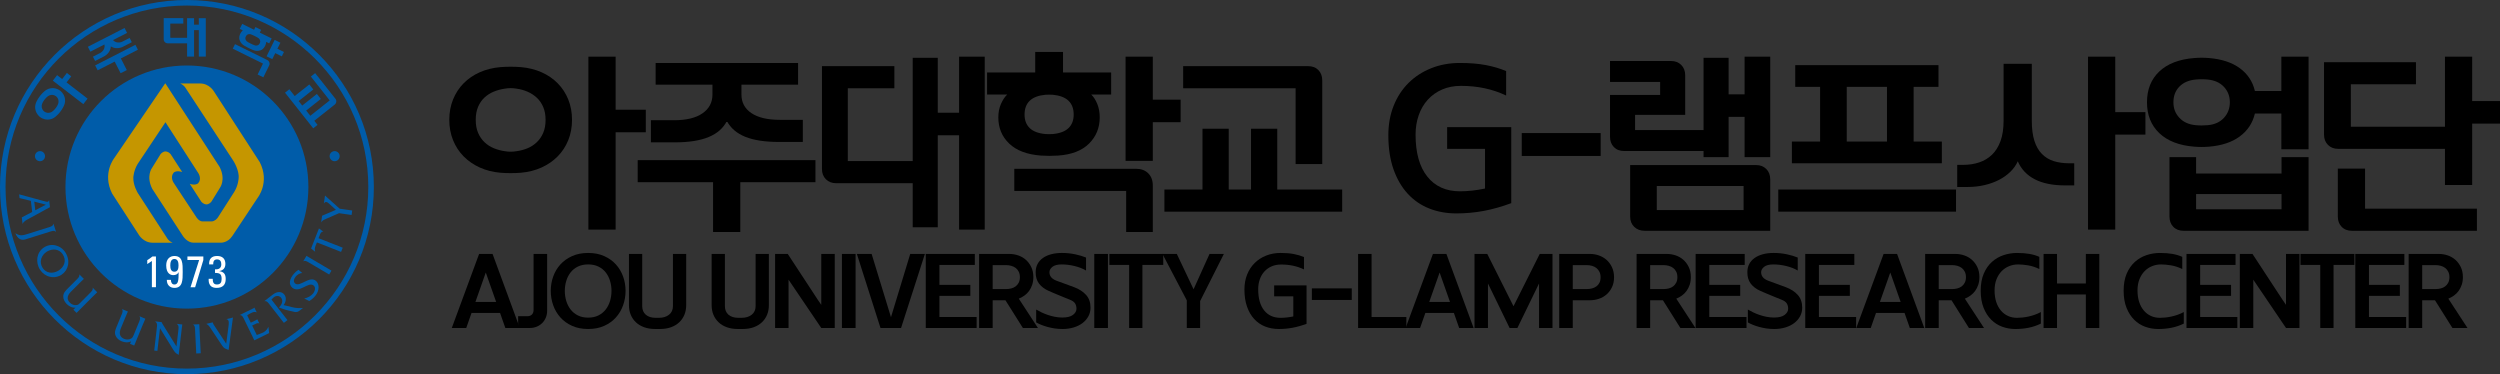 <svg width="294" height="44" viewBox="0 0 294 44" fill="none" xmlns="http://www.w3.org/2000/svg">
<rect x="0" y="0" width="294" height="44" fill="#333333" stroke="none"/>
<g clip-path="url(#clip0_27_4259)">
<path d="M177.723 14.951V23.891C176.594 24.309 175.507 24.614 174.464 24.808C173.42 25.001 172.355 25.098 171.273 25.098C170.114 25.098 169.046 24.904 168.072 24.517C167.097 24.131 166.254 23.55 165.543 22.776C164.831 22.002 164.274 21.043 163.872 19.897C163.47 18.752 163.269 17.421 163.269 15.903C163.269 14.634 163.478 13.477 163.896 12.432C164.314 11.387 164.897 10.494 165.648 9.75C166.397 9.007 167.287 8.43 168.316 8.02C169.345 7.61 170.462 7.405 171.669 7.405C172.876 7.405 173.842 7.486 174.708 7.648C175.575 7.811 176.379 8.047 177.121 8.357V11.236C175.544 10.478 173.772 10.098 171.808 10.098C170.988 10.098 170.249 10.242 169.592 10.527C168.934 10.814 168.374 11.212 167.909 11.723C167.445 12.234 167.089 12.842 166.842 13.546C166.594 14.25 166.471 15.012 166.471 15.833C166.471 17.97 166.931 19.615 167.851 20.767C168.771 21.921 170.051 22.497 171.691 22.497C172.619 22.497 173.601 22.389 174.638 22.172V17.505H170.183V14.951H177.723Z" fill="black"/>
<path d="M178.957 18.341V15.648H188.237V18.341H178.957Z" fill="black"/>
<path d="M198.179 13.511H192.286V15.299H200.337V6.8H203.284V11.096H205.163V6.661H208.179V18.48H205.163V13.743H203.284V18.48H200.337V17.761H191.01C190.499 17.761 190.094 17.606 189.792 17.296C189.49 16.986 189.339 16.584 189.339 16.089V11.166H195.232V9.634H189.339V7.173H196.509C197.004 7.173 197.406 7.327 197.715 7.638C198.024 7.948 198.179 8.35 198.179 8.845V13.512V13.511ZM191.706 19.41H206.509C207.004 19.41 207.406 19.564 207.715 19.874C208.024 20.184 208.179 20.587 208.179 21.081V27.141H193.423C192.912 27.141 192.498 26.987 192.181 26.676C191.865 26.366 191.706 25.964 191.706 25.469V19.41ZM205.046 24.703V21.871H194.837V24.703H205.046Z" fill="black"/>
<path d="M230.029 22.288V24.889H209.125V22.288H230.029ZM210.726 19.2V16.647H214.044V10.215H211.121V7.661H227.966V10.215H225.043V16.647H228.361V19.2H210.728H210.726ZM217.176 16.646H221.91V10.214H217.176V16.646Z" fill="black"/>
<path d="M237.292 18.968C237.091 19.417 236.8 19.828 236.421 20.199C236.042 20.571 235.597 20.888 235.087 21.152C234.577 21.415 234.009 21.62 233.382 21.767C232.755 21.915 232.095 21.988 231.399 21.988H230.169V19.388H230.865C231.545 19.388 232.176 19.291 232.756 19.097C233.337 18.903 233.839 18.601 234.264 18.19C234.689 17.778 235.022 17.243 235.263 16.584C235.502 15.925 235.622 15.13 235.622 14.2V7.5H238.94V14.201C238.94 15.131 239.04 15.914 239.242 16.55C239.443 17.187 239.737 17.702 240.124 18.097C240.51 18.493 240.974 18.776 241.516 18.947C242.057 19.117 242.667 19.202 243.349 19.202H243.929V21.803H242.839C241.4 21.803 240.217 21.563 239.289 21.083C238.361 20.604 237.696 19.899 237.293 18.971L237.292 18.968ZM248.753 6.661V13.186H252.303V15.833H248.753V27.002H245.552V6.661H248.753Z" fill="black"/>
<path d="M258.054 6.824C258.627 6.777 259.199 6.777 259.771 6.824C261.271 6.948 262.482 7.346 263.402 8.02C264.322 8.693 264.914 9.588 265.177 10.702H268.286V6.661H271.488V17.551H268.286V13.349H265.177C264.913 14.463 264.322 15.361 263.402 16.042C262.482 16.724 261.271 17.126 259.771 17.249C259.199 17.296 258.627 17.296 258.054 17.249C256.276 17.109 254.902 16.58 253.936 15.659C252.97 14.738 252.486 13.526 252.486 12.025C252.486 10.523 252.97 9.316 253.936 8.403C254.902 7.49 256.275 6.963 258.054 6.824ZM255.13 18.481H258.262V20.408H268.309V18.481H271.488V27.142H256.801C256.291 27.142 255.885 26.988 255.583 26.677C255.281 26.367 255.13 25.965 255.13 25.47V18.481ZM258.193 14.719C258.672 14.766 259.159 14.766 259.654 14.719C260.459 14.642 261.089 14.351 261.546 13.848C262.002 13.346 262.23 12.737 262.23 12.026C262.23 11.314 261.998 10.71 261.534 10.214C261.069 9.719 260.436 9.432 259.632 9.355C259.152 9.308 258.672 9.308 258.193 9.355C257.389 9.432 256.754 9.711 256.291 10.191C255.826 10.671 255.595 11.282 255.595 12.026C255.595 12.769 255.826 13.346 256.291 13.848C256.755 14.351 257.389 14.642 258.193 14.719ZM268.309 24.61V22.823H258.262V24.61H268.309Z" fill="black"/>
<path d="M290.728 6.661V11.886H294V14.533H290.728V21.754H287.527V17.505H274.975C274.48 17.505 274.078 17.35 273.769 17.04C273.459 16.731 273.305 16.328 273.305 15.833V7.311H284.117V9.912H276.46V14.904H287.527V6.661H290.728ZM274.929 19.828H278.13V24.541H291.285V27.141H276.598C276.087 27.141 275.681 26.987 275.38 26.676C275.078 26.366 274.928 25.964 274.928 25.469V19.827L274.929 19.828Z" fill="black"/>
<path d="M157.84 22.288V24.889H136.935V22.288H141.413V15.136H144.499V22.288H147.121V15.136H150.206V22.288H157.84ZM155.496 19.294H152.364V10.378H139.139V7.777H153.826C154.336 7.777 154.741 7.932 155.043 8.242C155.346 8.552 155.496 8.955 155.496 9.449V19.294Z" fill="black"/>
<path d="M52.838 14.092C52.838 13.225 52.984 12.428 53.279 11.701C53.573 10.973 53.986 10.339 54.52 9.797C55.054 9.255 55.688 8.822 56.422 8.497C57.157 8.172 57.965 7.971 58.846 7.893C59.651 7.832 60.455 7.832 61.26 7.893C62.141 7.971 62.949 8.172 63.685 8.497C64.419 8.822 65.053 9.256 65.587 9.797C66.121 10.339 66.534 10.973 66.829 11.701C67.123 12.428 67.269 13.226 67.269 14.092C67.269 14.958 67.122 15.756 66.829 16.483C66.534 17.211 66.121 17.846 65.587 18.387C65.053 18.929 64.418 19.366 63.685 19.699C62.95 20.032 62.142 20.237 61.26 20.314C60.456 20.377 59.651 20.377 58.846 20.314C57.965 20.237 57.156 20.032 56.422 19.699C55.688 19.366 55.054 18.929 54.52 18.387C53.986 17.845 53.573 17.211 53.279 16.483C52.984 15.756 52.838 14.959 52.838 14.092ZM64.16 14.092C64.16 13.519 64.067 13.016 63.882 12.583C63.697 12.15 63.444 11.786 63.127 11.492C62.81 11.197 62.446 10.961 62.037 10.783C61.627 10.606 61.19 10.485 60.726 10.423C60.277 10.346 59.829 10.346 59.38 10.423C58.932 10.486 58.499 10.602 58.081 10.771C57.663 10.942 57.296 11.174 56.979 11.468C56.662 11.762 56.411 12.126 56.224 12.559C56.039 12.993 55.946 13.503 55.946 14.091C55.946 14.679 56.039 15.19 56.224 15.623C56.411 16.057 56.661 16.424 56.979 16.726C57.296 17.028 57.663 17.264 58.081 17.435C58.499 17.605 58.932 17.721 59.38 17.782C59.829 17.86 60.277 17.86 60.726 17.782C61.19 17.721 61.627 17.605 62.037 17.435C62.447 17.264 62.81 17.028 63.127 16.726C63.444 16.424 63.696 16.057 63.882 15.623C64.068 15.19 64.16 14.68 64.16 14.092ZM72.397 6.662V12.908H75.947V15.555H72.397V27.002H69.195V6.662H72.397Z" fill="black"/>
<path d="M74.993 21.429V18.829H95.897V21.429H87.058V27.28H83.856V21.429H74.993ZM85.48 14.232C85.062 15.068 84.351 15.694 83.345 16.113C82.339 16.531 81.017 16.74 79.377 16.74H76.546V14.139H79.26C80.714 14.139 81.832 13.869 82.613 13.327C83.395 12.785 83.785 12.05 83.785 11.121V9.96H77.103V7.406H93.854V9.96H87.195V11.121C87.195 12.05 87.585 12.778 88.367 13.303C89.148 13.829 90.265 14.093 91.719 14.093H94.411V16.693H91.604C89.964 16.693 88.646 16.492 87.648 16.09C86.65 15.688 85.927 15.068 85.478 14.232H85.48Z" fill="black"/>
<path d="M107.335 21.545H98.333C97.838 21.545 97.436 21.391 97.127 21.081C96.817 20.771 96.663 20.369 96.663 19.873V7.776H105.177V10.377H99.702V18.945H107.335V6.801H110.282V13.257H112.788V6.663H115.804V27.003H112.788V15.904H110.282V26.724H107.335V21.546V21.545Z" fill="black"/>
<path d="M122.414 18.295C120.774 18.172 119.53 17.701 118.679 16.883C117.828 16.065 117.403 15.038 117.403 13.805C117.403 13.218 117.507 12.69 117.715 12.219C117.924 11.748 118.168 11.382 118.446 11.12H116.08V8.52H121.741V6.104H125.012V8.52H130.673V11.12H128.33C128.608 11.383 128.843 11.748 129.038 12.219C129.231 12.69 129.328 13.218 129.328 13.805C129.328 15.023 128.91 16.05 128.075 16.883C127.239 17.716 126.025 18.186 124.432 18.295C123.751 18.341 123.078 18.341 122.414 18.295ZM135.569 27.281H132.437V22.451H119.282V19.851H133.62C134.207 19.851 134.68 20.029 135.035 20.385C135.391 20.741 135.569 21.213 135.569 21.801V27.281ZM120.488 13.476C120.488 14.139 120.689 14.667 121.091 15.059C121.493 15.451 122.112 15.686 122.947 15.764C123.225 15.78 123.511 15.78 123.805 15.764C124.641 15.686 125.259 15.451 125.662 15.059C126.064 14.667 126.265 14.139 126.265 13.476C126.265 12.075 125.445 11.297 123.805 11.143C123.511 11.128 123.225 11.128 122.947 11.143C121.307 11.297 120.488 12.075 120.488 13.476ZM135.569 6.661V11.723H138.841V14.37H135.569V18.921H132.368V6.661H135.569Z" fill="black"/>
<path d="M141.138 38.572H139.566V35.321L136.705 29.863H138.393L140.364 34.019L142.24 29.863H143.928L141.137 35.403V38.572H141.138Z" fill="black"/>
<path d="M153.651 33.561V38.08C153.081 38.291 152.531 38.446 152.004 38.544C151.476 38.642 150.938 38.69 150.391 38.69C149.805 38.69 149.266 38.592 148.773 38.397C148.281 38.202 147.855 37.908 147.495 37.517C147.136 37.126 146.853 36.641 146.65 36.061C146.447 35.482 146.345 34.81 146.345 34.042C146.345 33.401 146.451 32.816 146.662 32.288C146.873 31.759 147.168 31.307 147.548 30.932C147.927 30.556 148.376 30.265 148.896 30.058C149.416 29.851 149.982 29.747 150.59 29.747C151.199 29.747 151.689 29.787 152.127 29.869C152.565 29.952 152.972 30.071 153.347 30.227V31.683C152.55 31.299 151.654 31.108 150.662 31.108C150.247 31.108 149.874 31.18 149.542 31.325C149.209 31.47 148.926 31.671 148.691 31.93C148.457 32.188 148.276 32.496 148.152 32.851C148.027 33.207 147.964 33.593 147.964 34.008C147.964 35.088 148.197 35.919 148.663 36.502C149.128 37.085 149.775 37.376 150.603 37.376C151.073 37.376 151.569 37.322 152.093 37.212V34.852H149.841V33.561H153.651Z" fill="black"/>
<path d="M154.275 35.274V33.913H158.967V35.274H154.275Z" fill="black"/>
<path d="M165.388 38.572H159.712V29.863H161.296V37.281H165.388V38.572Z" fill="black"/>
<path d="M170.097 29.863L173.298 38.572H171.598L170.976 36.8H167.622L167 38.572H165.3L168.513 29.863H170.097ZM168.08 35.509H170.519L169.299 32.047L168.079 35.509H168.08Z" fill="black"/>
<path d="M177.53 38.572L174.985 33.338V38.572H173.402V29.863H174.903L177.988 36.014L181.072 29.863H182.573V38.572H180.99V33.338L178.445 38.572H177.53Z" fill="black"/>
<path d="M183.363 38.572V29.863H186.998C187.349 29.863 187.694 29.922 188.029 30.039C188.365 30.156 188.664 30.33 188.927 30.56C189.188 30.79 189.402 31.077 189.565 31.421C189.73 31.765 189.812 32.16 189.812 32.605C189.812 33.049 189.73 33.442 189.565 33.782C189.401 34.122 189.188 34.405 188.927 34.631C188.664 34.858 188.363 35.028 188.023 35.14C187.684 35.253 187.337 35.31 186.986 35.31H184.957V38.573H183.362L183.363 38.572ZM184.958 33.995H186.6C186.81 33.995 187.015 33.969 187.215 33.919C187.415 33.868 187.589 33.787 187.737 33.677C187.886 33.567 188.005 33.425 188.095 33.253C188.185 33.08 188.229 32.868 188.229 32.616C188.229 32.365 188.184 32.149 188.095 31.968C188.005 31.788 187.886 31.638 187.737 31.52C187.589 31.402 187.415 31.316 187.215 31.261C187.016 31.205 186.81 31.178 186.6 31.178H184.958V33.995Z" fill="black"/>
<path d="M192.464 38.572V29.863H196.028C196.38 29.863 196.724 29.92 197.06 30.034C197.396 30.148 197.695 30.319 197.957 30.55C198.219 30.781 198.433 31.067 198.597 31.407C198.761 31.748 198.844 32.141 198.844 32.587C198.844 32.916 198.798 33.215 198.709 33.484C198.619 33.754 198.498 33.995 198.345 34.206C198.193 34.417 198.011 34.599 197.8 34.752C197.589 34.905 197.366 35.028 197.131 35.122L199.383 38.572H197.613L195.56 35.309H194.059V38.572H192.464ZM194.059 33.995H195.63C195.841 33.995 196.047 33.969 196.246 33.919C196.445 33.868 196.62 33.785 196.768 33.671C196.917 33.557 197.035 33.411 197.126 33.235C197.216 33.058 197.26 32.844 197.26 32.593C197.26 32.341 197.215 32.137 197.126 31.956C197.035 31.776 196.917 31.628 196.768 31.514C196.62 31.4 196.445 31.316 196.246 31.261C196.047 31.205 195.841 31.178 195.63 31.178H194.059V33.995Z" fill="black"/>
<path d="M205.388 38.572H199.407V29.863H205.177V31.155H201.014V33.502H204.649V34.794H201.014V37.282H205.389V38.573L205.388 38.572Z" fill="black"/>
<path d="M209.501 35.24C209.267 35.145 209.048 35.058 208.845 34.976C208.642 34.894 208.442 34.812 208.247 34.729C208.052 34.647 207.853 34.565 207.654 34.483C207.455 34.4 207.249 34.312 207.039 34.218C206.538 33.999 206.153 33.71 205.883 33.35C205.614 32.99 205.482 32.54 205.49 32C205.49 31.64 205.564 31.321 205.713 31.044C205.861 30.766 206.07 30.531 206.34 30.339C206.61 30.148 206.935 30 207.314 29.899C207.693 29.797 208.113 29.747 208.574 29.747C209.122 29.747 209.642 29.799 210.134 29.905C210.626 30.011 211.053 30.138 211.412 30.287V31.813C211.029 31.586 210.58 31.41 210.064 31.285C209.548 31.16 209.044 31.097 208.551 31.097C208.057 31.097 207.694 31.191 207.46 31.379C207.226 31.566 207.109 31.778 207.109 32.013C207.109 32.459 207.374 32.788 207.906 32.999L210.017 33.774C210.603 33.993 211.071 34.296 211.418 34.684C211.766 35.071 211.94 35.57 211.94 36.18C211.94 36.548 211.858 36.885 211.694 37.19C211.529 37.495 211.302 37.759 211.013 37.982C210.724 38.205 210.376 38.379 209.97 38.504C209.563 38.629 209.121 38.691 208.645 38.691C208.316 38.691 208.001 38.667 207.701 38.621C207.4 38.574 207.117 38.513 206.85 38.439C206.585 38.364 206.342 38.282 206.124 38.192C205.905 38.102 205.713 38.01 205.549 37.916V36.402C205.736 36.512 205.944 36.621 206.171 36.731C206.398 36.841 206.642 36.94 206.904 37.03C207.165 37.12 207.442 37.195 207.731 37.253C208.02 37.312 208.317 37.342 208.622 37.342C209.184 37.342 209.603 37.239 209.876 37.03C210.15 36.823 210.287 36.582 210.287 36.309C210.287 36.05 210.229 35.835 210.111 35.664C209.994 35.491 209.79 35.351 209.501 35.242V35.24Z" fill="black"/>
<path d="M218.279 38.572H212.299V29.863H218.069V31.155H213.906V33.502H217.541V34.794H213.906V37.282H218.28V38.573L218.279 38.572Z" fill="black"/>
<path d="M223.095 29.863L226.296 38.572H224.596L223.974 36.8H220.62L219.998 38.572H218.298L221.512 29.863H223.095ZM221.078 35.509H223.517L222.297 32.047L221.077 35.509H221.078Z" fill="black"/>
<path d="M226.399 38.572V29.863H229.964C230.315 29.863 230.66 29.92 230.996 30.034C231.331 30.148 231.63 30.319 231.893 30.55C232.154 30.781 232.368 31.067 232.533 31.407C232.697 31.748 232.779 32.141 232.779 32.587C232.779 32.916 232.734 33.215 232.644 33.484C232.554 33.754 232.434 33.995 232.281 34.206C232.129 34.417 231.946 34.599 231.735 34.752C231.525 34.905 231.302 35.028 231.067 35.122L233.319 38.572H231.548L229.496 35.309H227.994V38.572H226.399ZM227.994 33.995H229.566C229.777 33.995 229.983 33.969 230.182 33.919C230.381 33.868 230.555 33.785 230.704 33.671C230.852 33.557 230.971 33.411 231.061 33.235C231.151 33.058 231.196 32.844 231.196 32.593C231.196 32.341 231.15 32.137 231.061 31.956C230.971 31.776 230.852 31.628 230.704 31.514C230.555 31.4 230.381 31.316 230.182 31.261C229.983 31.205 229.777 31.178 229.566 31.178H227.994V33.995Z" fill="black"/>
<path d="M234.562 34.159C234.562 34.66 234.626 35.108 234.755 35.503C234.883 35.899 235.066 36.235 235.3 36.513C235.535 36.791 235.812 37.005 236.133 37.153C236.454 37.302 236.809 37.376 237.2 37.376C237.395 37.376 237.608 37.364 237.839 37.34C238.07 37.317 238.308 37.278 238.554 37.224C238.801 37.169 239.046 37.099 239.293 37.013C239.539 36.926 239.775 36.821 240.003 36.695V38.057C239.533 38.284 239.051 38.447 238.554 38.545C238.058 38.643 237.54 38.691 237 38.691C236.461 38.691 235.959 38.603 235.47 38.428C234.98 38.251 234.549 37.978 234.173 37.606C233.798 37.234 233.497 36.765 233.27 36.198C233.044 35.631 232.931 34.959 232.931 34.185C232.931 33.411 233.049 32.743 233.288 32.184C233.527 31.625 233.846 31.166 234.244 30.805C234.643 30.445 235.098 30.179 235.61 30.007C236.122 29.835 236.652 29.748 237.199 29.748C237.747 29.748 238.253 29.786 238.671 29.86C239.089 29.934 239.474 30.05 239.826 30.205V31.637C239.373 31.418 238.927 31.274 238.49 31.203C238.052 31.133 237.665 31.097 237.329 31.097C236.962 31.097 236.611 31.164 236.28 31.297C235.947 31.429 235.654 31.625 235.4 31.883C235.146 32.142 234.943 32.46 234.79 32.839C234.638 33.219 234.562 33.659 234.562 34.159Z" fill="black"/>
<path d="M240.323 38.572V29.863H241.906V33.338H245.295V29.863H246.879V38.572H245.295V34.629H241.906V38.572H240.323Z" fill="black"/>
<path d="M251.37 34.159C251.37 34.66 251.435 35.108 251.563 35.503C251.692 35.899 251.874 36.235 252.109 36.513C252.344 36.791 252.621 37.005 252.942 37.153C253.263 37.302 253.618 37.376 254.009 37.376C254.204 37.376 254.417 37.364 254.648 37.34C254.879 37.317 255.117 37.278 255.363 37.224C255.609 37.169 255.855 37.099 256.102 37.013C256.348 36.926 256.584 36.821 256.812 36.695V38.057C256.342 38.284 255.86 38.447 255.363 38.545C254.867 38.643 254.349 38.691 253.809 38.691C253.27 38.691 252.768 38.603 252.278 38.428C251.789 38.251 251.357 37.978 250.982 37.606C250.607 37.234 250.306 36.765 250.079 36.198C249.852 35.631 249.74 34.959 249.74 34.185C249.74 33.411 249.858 32.743 250.097 32.184C250.336 31.625 250.654 31.166 251.053 30.805C251.452 30.445 251.907 30.179 252.419 30.007C252.931 29.835 253.461 29.748 254.008 29.748C254.556 29.748 255.062 29.786 255.48 29.86C255.898 29.934 256.283 30.05 256.635 30.205V31.637C256.182 31.418 255.736 31.274 255.299 31.203C254.861 31.133 254.474 31.097 254.138 31.097C253.771 31.097 253.42 31.164 253.088 31.297C252.756 31.429 252.463 31.625 252.209 31.883C251.955 32.142 251.752 32.46 251.599 32.839C251.447 33.219 251.37 33.659 251.37 34.159Z" fill="black"/>
<path d="M263.111 38.572H257.13V29.863H262.9V31.155H258.738V33.502H262.373V34.794H258.738V37.282H263.112V38.573L263.111 38.572Z" fill="black"/>
<path d="M263.403 38.572V29.863H264.893L268.447 35.286L268.834 35.849V29.863H270.417V38.572H268.834L264.987 32.892V38.572H263.403Z" fill="black"/>
<path d="M272.863 38.572V31.155H270.541V29.863H276.874V31.155H274.424V38.572H272.864H272.863Z" fill="black"/>
<path d="M282.964 38.572H276.983V29.863H282.753V31.155H278.59V33.502H282.225V34.794H278.59V37.282H282.965V38.573L282.964 38.572Z" fill="black"/>
<path d="M283.256 38.572V29.863H286.821C287.172 29.863 287.517 29.92 287.853 30.034C288.188 30.148 288.487 30.319 288.75 30.55C289.011 30.781 289.225 31.067 289.39 31.407C289.554 31.748 289.636 32.141 289.636 32.587C289.636 32.916 289.591 33.215 289.501 33.484C289.411 33.754 289.291 33.995 289.138 34.206C288.986 34.417 288.803 34.599 288.592 34.752C288.382 34.905 288.159 35.028 287.924 35.122L290.176 38.572H288.405L286.353 35.309H284.851V38.572H283.256ZM284.85 33.995H286.422C286.633 33.995 286.839 33.969 287.038 33.919C287.237 33.868 287.411 33.785 287.56 33.671C287.708 33.557 287.827 33.411 287.917 33.235C288.007 33.058 288.052 32.844 288.052 32.593C288.052 32.341 288.006 32.137 287.917 31.956C287.827 31.776 287.708 31.628 287.56 31.514C287.411 31.4 287.237 31.316 287.038 31.261C286.839 31.205 286.633 31.178 286.422 31.178H284.85V33.995Z" fill="black"/>
<path d="M57.926 29.863L61.128 38.572H59.428L58.806 36.8H55.452L54.83 38.572H53.13L56.343 29.863H57.926ZM55.909 35.509H58.348L57.128 32.047L55.909 35.509Z" fill="black"/>
<path d="M64.344 29.863V36.53C64.344 36.827 64.293 37.099 64.191 37.345C64.089 37.592 63.947 37.807 63.764 37.99C63.579 38.175 63.363 38.318 63.113 38.419C62.862 38.521 62.593 38.571 62.304 38.571H60.932V37.186H62.034C62.245 37.186 62.417 37.121 62.55 36.993C62.682 36.864 62.749 36.678 62.749 36.435V29.862L64.344 29.863Z" fill="black"/>
<path d="M69.167 29.747C69.878 29.747 70.508 29.869 71.055 30.116C71.603 30.363 72.062 30.691 72.434 31.102C72.805 31.512 73.086 31.986 73.278 32.522C73.47 33.059 73.566 33.619 73.566 34.207C73.566 34.795 73.47 35.358 73.278 35.897C73.086 36.437 72.805 36.913 72.434 37.329C72.062 37.744 71.603 38.074 71.055 38.321C70.508 38.567 69.879 38.69 69.167 38.69C68.455 38.69 67.826 38.567 67.279 38.321C66.731 38.074 66.272 37.744 65.9 37.329C65.529 36.914 65.248 36.437 65.056 35.897C64.864 35.357 64.769 34.794 64.769 34.207C64.769 33.62 64.865 33.059 65.056 32.522C65.247 31.986 65.529 31.512 65.9 31.102C66.272 30.691 66.731 30.363 67.279 30.116C67.826 29.869 68.455 29.747 69.167 29.747ZM69.167 31.096C68.706 31.096 68.304 31.18 67.959 31.349C67.615 31.517 67.329 31.746 67.103 32.036C66.876 32.325 66.706 32.658 66.593 33.034C66.479 33.409 66.422 33.801 66.422 34.207C66.422 34.613 66.479 35.017 66.593 35.392C66.706 35.768 66.876 36.103 67.103 36.396C67.329 36.69 67.615 36.922 67.959 37.095C68.303 37.267 68.706 37.353 69.167 37.353C69.629 37.353 70.031 37.267 70.375 37.095C70.719 36.922 71.004 36.69 71.232 36.396C71.459 36.103 71.629 35.768 71.742 35.392C71.855 35.017 71.912 34.621 71.912 34.207C71.912 33.793 71.856 33.409 71.742 33.034C71.628 32.658 71.459 32.326 71.232 32.036C71.005 31.746 70.72 31.517 70.375 31.349C70.031 31.18 69.629 31.096 69.167 31.096Z" fill="black"/>
<path d="M75.524 29.863V36C75.524 36.431 75.665 36.768 75.946 37.01C76.227 37.253 76.615 37.375 77.108 37.375H77.483C77.975 37.375 78.374 37.254 78.679 37.01C78.984 36.768 79.137 36.431 79.137 36V29.863H80.696V35.885C80.696 36.3 80.626 36.676 80.485 37.017C80.345 37.358 80.141 37.654 79.876 37.903C79.61 38.154 79.287 38.347 78.908 38.484C78.529 38.621 78.101 38.689 77.624 38.689H77.037C76.56 38.689 76.132 38.621 75.753 38.484C75.374 38.347 75.051 38.154 74.786 37.903C74.52 37.653 74.316 37.357 74.176 37.017C74.035 36.678 73.965 36.3 73.965 35.885V29.863H75.524Z" fill="black"/>
<path d="M85.248 29.863V36C85.248 36.431 85.388 36.768 85.669 37.01C85.951 37.253 86.338 37.375 86.831 37.375H87.206C87.698 37.375 88.097 37.254 88.402 37.01C88.707 36.768 88.86 36.431 88.86 36V29.863H90.419V35.885C90.419 36.3 90.349 36.676 90.209 37.017C90.068 37.358 89.864 37.654 89.599 37.903C89.333 38.154 89.01 38.347 88.631 38.484C88.252 38.621 87.824 38.689 87.347 38.689H86.761C86.283 38.689 85.856 38.621 85.476 38.484C85.097 38.347 84.774 38.154 84.509 37.903C84.243 37.653 84.04 37.357 83.899 37.017C83.758 36.678 83.688 36.3 83.688 35.885V29.863H85.248Z" fill="black"/>
<path d="M91.151 38.572V29.863H92.64L96.194 35.286L96.581 35.849V29.863H98.165V38.572H96.581L92.734 32.892V38.572H91.151Z" fill="black"/>
<path d="M99.011 38.572V29.863H100.618V38.572H99.011Z" fill="black"/>
<path d="M103.547 38.572L100.768 29.863H102.504L104.779 37.305L107.043 29.863H108.767L105.964 38.572H103.547Z" fill="black"/>
<path d="M114.851 38.572H108.87V29.863H114.64V31.155H110.477V33.502H114.112V34.794H110.477V37.282H114.852V38.573L114.851 38.572Z" fill="black"/>
<path d="M115.143 38.572V29.863H118.708C119.059 29.863 119.404 29.92 119.739 30.034C120.075 30.148 120.374 30.319 120.637 30.55C120.898 30.781 121.112 31.067 121.276 31.407C121.441 31.748 121.523 32.141 121.523 32.587C121.523 32.916 121.477 33.215 121.388 33.484C121.298 33.754 121.177 33.995 121.025 34.206C120.872 34.417 120.69 34.599 120.479 34.752C120.268 34.905 120.045 35.028 119.811 35.122L122.062 38.572H120.292L118.239 35.309H116.738V38.572H115.143ZM116.738 33.995H118.31C118.52 33.995 118.726 33.969 118.925 33.919C119.125 33.868 119.299 33.785 119.447 33.671C119.596 33.557 119.715 33.411 119.805 33.235C119.895 33.058 119.939 32.844 119.939 32.593C119.939 32.341 119.894 32.137 119.805 31.956C119.715 31.776 119.596 31.628 119.447 31.514C119.299 31.4 119.125 31.316 118.925 31.261C118.726 31.205 118.52 31.178 118.31 31.178H116.738V33.995Z" fill="black"/>
<path d="M125.806 35.24C125.572 35.145 125.353 35.058 125.15 34.976C124.947 34.894 124.747 34.812 124.552 34.729C124.357 34.647 124.159 34.565 123.96 34.483C123.761 34.4 123.555 34.312 123.344 34.218C122.844 33.999 122.459 33.71 122.188 33.35C121.919 32.99 121.787 32.54 121.795 32C121.795 31.64 121.869 31.321 122.018 31.044C122.166 30.766 122.375 30.531 122.646 30.339C122.915 30.148 123.24 30 123.619 29.899C123.998 29.797 124.418 29.747 124.88 29.747C125.427 29.747 125.947 29.799 126.439 29.905C126.931 30.011 127.358 30.138 127.718 30.287V31.813C127.334 31.586 126.885 31.41 126.369 31.285C125.853 31.16 125.349 31.097 124.856 31.097C124.363 31.097 123.999 31.191 123.766 31.379C123.531 31.566 123.414 31.778 123.414 32.013C123.414 32.459 123.68 32.788 124.211 32.999L126.322 33.774C126.909 33.993 127.376 34.296 127.724 34.684C128.071 35.071 128.245 35.57 128.245 36.18C128.245 36.548 128.163 36.885 127.999 37.19C127.834 37.495 127.608 37.759 127.319 37.982C127.029 38.205 126.681 38.379 126.275 38.504C125.868 38.629 125.426 38.691 124.95 38.691C124.621 38.691 124.306 38.667 124.006 38.621C123.705 38.574 123.422 38.513 123.156 38.439C122.89 38.364 122.648 38.282 122.429 38.192C122.21 38.102 122.018 38.01 121.855 37.916V36.402C122.042 36.512 122.25 36.621 122.476 36.731C122.703 36.841 122.948 36.94 123.209 37.03C123.471 37.12 123.747 37.195 124.036 37.253C124.325 37.312 124.622 37.342 124.927 37.342C125.49 37.342 125.908 37.239 126.182 37.03C126.455 36.823 126.593 36.582 126.593 36.309C126.593 36.05 126.534 35.835 126.416 35.664C126.3 35.491 126.096 35.351 125.806 35.242V35.24Z" fill="black"/>
<path d="M128.687 38.572V29.863H130.294V38.572H128.687Z" fill="black"/>
<path d="M132.787 38.572V31.155H130.464V29.863H136.798V31.155H134.347V38.572H132.787Z" fill="black"/>
<path d="M15.923 5.27L11.19 7.692L11.484 8.268L13.487 7.244L14.184 8.611L14.913 8.239L14.214 6.871L16.218 5.847L15.923 5.27Z" fill="#005CA9"/>
<path d="M13.036 5.459C13.694 5.889 14.423 5.514 14.423 5.514L15.501 4.961L15.245 4.459L14.416 4.883C14.416 4.883 13.781 5.239 13.287 4.717L14.944 3.869L14.648 3.293L10.335 5.5L10.629 6.077L12.287 5.228C12.422 5.935 11.76 6.243 11.76 6.243L10.928 6.667L11.187 7.17L12.265 6.616C12.265 6.616 12.998 6.248 13.033 5.459H13.036Z" fill="#005CA9"/>
<path d="M7.864 8.58L7.312 9.297L6.715 8.837L6.215 9.486L9.796 12.245L10.297 11.597L7.826 9.691L8.378 8.976L7.864 8.58Z" fill="#005CA9"/>
<path d="M5.548 10.517C5.109 10.736 4.698 11.292 4.698 11.292C4.698 11.292 4.266 11.832 4.166 12.312C4.166 12.312 3.939 13.143 4.705 13.76C5.496 14.342 6.241 13.912 6.241 13.912C6.678 13.692 7.091 13.136 7.091 13.136C7.091 13.136 7.523 12.597 7.624 12.117C7.624 12.117 7.849 11.286 7.082 10.668C6.293 10.086 5.547 10.517 5.547 10.517H5.548ZM6.862 12.13C6.798 12.405 6.548 12.719 6.548 12.719C6.548 12.719 6.308 13.042 6.06 13.173C6.06 13.173 5.637 13.43 5.201 13.113C4.785 12.774 4.924 12.3 4.924 12.3C4.989 12.025 5.242 11.71 5.242 11.71C5.242 11.71 5.479 11.388 5.729 11.257C5.729 11.257 6.152 10.999 6.586 11.316C7.003 11.655 6.863 12.13 6.863 12.13H6.862Z" fill="#005CA9"/>
<path d="M23.381 2.143V2.898H22.82V2.143H22.002V4.446H20.052L20.024 4.409V2.779H21.556V2.132H19.25V4.621C19.25 4.884 19.462 5.094 19.722 5.094C19.728 5.094 19.735 5.094 19.743 5.093H22.002V6.658H22.82V3.547H23.381V6.658H24.199V2.143H23.381Z" fill="#005CA9"/>
<path d="M36.958 14.202L39.366 12.296C39.366 12.296 39.373 12.29 39.376 12.288C39.569 12.134 39.61 11.86 39.478 11.657H39.48L37.063 8.602L36.556 9.002L38.773 11.808L36.492 13.616L36.007 13L37.726 11.637L37.264 11.049L35.543 12.415L35.123 11.882L36.844 10.52L36.378 9.932L34.657 11.294L34.026 10.495L33.518 10.897L36.834 15.089L37.342 14.686L36.96 14.202H36.958Z" fill="#005CA9"/>
<path d="M33.393 6.115L32.622 5.734L32.972 5.023L32.299 4.691L31.35 6.621L32.02 6.954L32.37 6.248L33.14 6.628L33.393 6.115Z" fill="#005CA9"/>
<path d="M31.655 7.698C31.769 7.465 31.674 7.184 31.445 7.067L27.637 5.19L27.374 5.725L30.928 7.477L30.297 8.763L30.969 9.093L31.653 7.702C31.653 7.702 31.653 7.701 31.655 7.699V7.698Z" fill="#005CA9"/>
<path d="M28.258 3.96C28.258 3.96 28.106 4.27 28.138 4.523C28.138 4.523 28.161 4.884 28.485 5.189C28.648 5.343 28.896 5.479 29.24 5.649C29.584 5.818 29.843 5.932 30.062 5.968C30.505 6.037 30.804 5.839 30.804 5.839C31.024 5.707 31.177 5.398 31.177 5.398C31.177 5.398 31.296 5.157 31.302 4.924L31.663 5.101L31.947 4.521L30.551 3.832L30.707 3.513L30.037 3.181L29.88 3.5L28.485 2.812L28.197 3.393L28.556 3.573C28.376 3.717 28.258 3.959 28.258 3.959V3.96ZM30.372 5.293C30.372 5.293 30.233 5.385 30.027 5.353C29.926 5.336 29.655 5.21 29.495 5.131C29.334 5.053 29.093 4.928 29.018 4.855C28.866 4.712 28.856 4.545 28.856 4.545C28.84 4.428 28.912 4.284 28.912 4.284C28.912 4.284 28.981 4.138 29.086 4.077C29.086 4.077 29.225 3.985 29.431 4.016C29.532 4.033 29.781 4.148 29.942 4.228C30.102 4.307 30.365 4.444 30.44 4.516C30.59 4.659 30.602 4.826 30.602 4.826C30.617 4.944 30.545 5.089 30.545 5.089C30.545 5.089 30.476 5.234 30.372 5.294V5.293Z" fill="#005CA9"/>
<path d="M3.783 24.925L3.632 23.62L2.302 23.297L2.251 22.854L5.288 23.68C5.482 23.731 5.71 23.805 5.758 23.547L5.779 23.545L5.873 24.362L3.343 25.747C3.061 25.902 2.786 26.026 2.653 26.341L2.563 25.562L3.781 24.926L3.783 24.925ZM5.393 24.071L4.03 23.711L4.148 24.728L5.393 24.071Z" fill="#005CA9"/>
<path d="M5.658 26.756C5.886 26.686 6.257 26.6 6.271 26.319L6.292 26.312L6.588 27.261L6.568 27.267C6.396 27.047 6.045 27.192 5.818 27.263L3 28.147C2.474 28.313 2.068 28.073 1.823 27.463L1.827 27.438C2.323 27.743 2.613 27.71 3.15 27.543L5.657 26.755L5.658 26.756Z" fill="#005CA9"/>
<path d="M6.958 32.457C5.976 32.861 4.928 32.344 4.533 31.386C4.139 30.433 4.491 29.347 5.476 28.938C6.391 28.56 7.483 29.037 7.878 30.057C8.3 31.066 7.824 32.098 6.958 32.457ZM5.746 29.469C5.073 29.747 4.579 30.511 4.891 31.267C5.194 31.999 5.92 32.244 6.635 31.947C7.337 31.657 7.831 30.928 7.516 30.168C7.209 29.421 6.473 29.169 5.746 29.469Z" fill="#005CA9"/>
<path d="M8.63 36.42L8.874 36.176C8.498 36.227 8.108 36.014 7.852 35.757C7.607 35.513 7.426 35.179 7.44 34.833C7.458 34.424 7.712 34.185 7.975 33.92L8.958 32.935C9.122 32.767 9.414 32.526 9.318 32.256L9.863 32.798L9.332 33.311L8.351 34.294C7.862 34.784 7.841 35.22 8.22 35.598C8.426 35.806 8.72 35.928 9.016 35.876C9.207 35.847 9.293 35.75 9.428 35.619L10.533 34.508C10.7 34.343 10.988 34.097 10.891 33.823L11.435 34.37L10.904 34.886L9.004 36.793L8.628 36.419L8.63 36.42Z" fill="#005CA9"/>
<path d="M5.295 18.366C5.295 18.693 5.03 18.958 4.703 18.958C4.377 18.958 4.11 18.693 4.11 18.366C4.11 18.038 4.375 17.771 4.703 17.771C5.032 17.771 5.295 18.037 5.295 18.366Z" fill="#005CA9"/>
<path d="M15.293 40.437L15.418 40.133C15.091 40.323 14.65 40.277 14.312 40.139C13.994 40.007 13.7 39.767 13.581 39.443C13.44 39.057 13.584 38.738 13.727 38.394L14.257 37.106C14.347 36.89 14.525 36.552 14.33 36.338L15.04 36.633L14.748 37.307L14.217 38.594C13.954 39.233 14.101 39.644 14.595 39.848C14.865 39.96 15.186 39.961 15.437 39.803C15.601 39.702 15.647 39.578 15.719 39.405L16.315 37.956C16.405 37.739 16.578 37.398 16.386 37.184L17.096 37.482L16.803 38.163L15.783 40.638L15.293 40.437Z" fill="#005CA9"/>
<path d="M21.352 38.829L21.017 41.733C20.663 41.566 20.522 41.378 20.33 41.056L18.816 38.6L18.509 41.264L18.137 41.222L18.451 38.495C18.485 38.207 18.509 37.999 18.258 37.816L18.26 37.795L19.013 37.882V37.889C19.025 37.953 19.045 37.982 19.076 38.026L19.137 38.139L20.753 40.749L20.98 38.787C21.011 38.498 21.043 38.272 20.788 38.085L21.435 38.159L21.353 38.829H21.352Z" fill="#005CA9"/>
<path d="M23.079 41.57L22.944 38.876C22.933 38.636 22.949 38.256 22.68 38.166L23.437 38.129L23.473 38.847L23.606 41.542L23.078 41.569L23.079 41.57Z" fill="#005CA9"/>
<path d="M38.712 32.282L36.39 30.913C36.185 30.791 35.876 30.569 35.653 30.744L36.04 30.088L36.658 30.455L38.982 31.825L38.712 32.282Z" fill="#005CA9"/>
<path d="M26.863 38.441C26.915 38.05 26.989 37.593 26.646 37.544L26.641 37.523L27.395 37.342L26.884 41.149C26.474 41.002 26.349 40.987 26.108 40.623L24.851 38.73C24.695 38.495 24.549 38.221 24.286 38.103L24.281 38.082L25.019 37.907L25.03 37.971C25.056 38.082 25.211 38.307 25.278 38.409L26.604 40.424L26.863 38.441Z" fill="#005CA9"/>
<path d="M29.592 39.364L28.731 37.6C28.627 37.387 28.489 37.031 28.209 37.06L28.199 37.042L29.695 36.31C29.774 36.272 29.86 36.245 29.904 36.183L29.918 36.176L30.185 36.722L30.171 36.729C29.942 36.633 29.744 36.706 29.528 36.813C29.365 36.892 29.203 36.976 29.067 37.077L29.492 37.948L30.049 37.675C30.124 37.64 30.199 37.603 30.24 37.546L30.256 37.54L30.497 38.035L30.483 38.042C30.342 37.943 30.147 38.046 30.003 38.115L29.655 38.284L30.198 39.394L30.82 39.158C31.142 39.036 31.416 38.78 31.547 38.461L31.565 38.453L31.652 39.17L29.906 40.023L29.592 39.364Z" fill="#005CA9"/>
<path d="M33.382 37.968L31.731 35.851C31.584 35.66 31.378 35.339 31.11 35.427L31.098 35.411L32.075 34.649C32.625 34.218 33.15 34.273 33.441 34.648C33.723 35.008 33.627 35.539 33.351 35.88L34.524 36.161C34.862 36.24 35.287 36.249 35.634 36.216L35.259 36.511C35.039 36.682 34.865 36.732 34.622 36.678L33.637 36.449L32.81 36.165C33.098 35.859 33.364 35.41 33.062 35.022C32.832 34.727 32.441 34.754 32.176 34.981C32.086 35.059 32.005 35.142 31.922 35.231L33.804 37.643L33.384 37.969L33.382 37.968Z" fill="#005CA9"/>
<path d="M35.546 32.099C35.258 32.123 34.961 32.295 34.775 32.523C34.587 32.751 34.437 33.113 34.715 33.343C35.265 33.795 36.394 32.403 37.137 33.016C37.568 33.368 37.6 34.151 37.086 34.778C36.884 35.024 36.648 35.239 36.373 35.4L35.775 35.104C36.176 35.034 36.574 34.811 36.832 34.498C37.02 34.268 37.168 33.808 36.885 33.578C36.258 33.06 35.235 34.538 34.38 33.837C33.875 33.421 34.105 32.744 34.512 32.253C34.677 32.052 34.874 31.869 35.092 31.724L35.545 32.1L35.546 32.099Z" fill="#005CA9"/>
<path d="M41.345 25.281L39.87 25.07L38.37 25.728C38.124 25.832 37.94 25.909 37.768 26.138L37.879 25.37L39.502 24.673L38.634 23.895C38.518 23.788 38.288 23.635 38.108 23.902L38.09 23.899L38.22 22.998L39.945 24.542L41.421 24.755L41.345 25.281Z" fill="#005CA9"/>
<path d="M36.584 29.228L37.061 29.6L37.066 29.584C36.985 29.38 37.018 29.139 37.098 28.931L37.267 28.506L40.11 29.623L40.303 29.13L37.46 28.012L37.631 27.577C37.694 27.416 37.795 27.232 37.988 27.235L37.993 27.22L37.51 26.863L36.581 29.229L36.584 29.228Z" fill="#005CA9"/>
<path d="M21.972 0C9.841 0 0 9.85 0 21.986C0 34.123 9.841 44 21.972 44C34.103 44 43.965 34.149 43.965 21.986C43.965 9.824 34.121 0 21.972 0ZM21.972 43.348C10.201 43.348 0.651 33.788 0.651 21.986C0.651 10.185 10.201 0.651 21.972 0.651C33.743 0.651 43.312 10.211 43.312 21.986C43.312 33.762 33.761 43.348 21.972 43.348Z" fill="#005CA9"/>
<path d="M36.267 21.99C36.267 29.892 29.871 36.294 21.975 36.294C14.079 36.294 7.699 29.892 7.699 21.99C7.699 14.088 14.093 7.703 21.975 7.703C29.858 7.703 36.267 14.105 36.267 21.99Z" fill="#005CA9"/>
<path d="M39.946 18.366C39.946 18.693 39.682 18.958 39.354 18.958C39.025 18.958 38.762 18.693 38.762 18.366C38.762 18.038 39.026 17.771 39.354 17.771C39.681 17.771 39.946 18.037 39.946 18.366Z" fill="#005CA9"/>
<path d="M19.437 9.787L13.441 18.585C13.441 18.585 11.985 20.395 13.189 22.769L16.312 27.592C16.312 27.592 16.848 28.544 17.95 28.544H20.297C20.297 28.544 19.923 28.4 19.691 28.066L16.206 22.699C16.206 22.699 15.64 21.786 15.68 20.859C15.68 20.859 15.718 20.048 16.192 19.277L19.459 14.373L23.327 20.37C23.327 20.37 23.767 21.026 23.302 21.553C23.302 21.553 23.021 21.848 22.314 21.618L23.663 23.703C23.663 23.703 23.907 24.038 24.306 24.038C24.306 24.038 24.591 24.038 24.859 23.717L25.862 22.093C25.862 22.093 26.594 21.13 25.823 19.625L19.435 9.789L19.437 9.787Z" fill="#C59600"/>
<path d="M27.33 27.742L30.301 23.26C30.301 23.26 31.758 21.45 30.553 19.077L25.17 10.77C25.17 10.77 24.635 9.816 23.534 9.816H21.187C21.187 9.816 21.56 9.962 21.791 10.297L27.416 18.87C27.416 18.87 28.171 20.014 28.061 20.988C28.061 20.988 28.023 21.799 27.547 22.569L25.602 25.605C25.279 26.026 24.934 26.036 24.934 26.036H23.759C23.372 25.995 23.09 25.541 23.09 25.541L20.41 21.477C20.41 21.477 19.973 20.82 20.435 20.292C20.435 20.292 20.72 19.998 21.426 20.229L20.075 18.142C20.075 18.142 19.832 17.808 19.433 17.808C19.433 17.808 19.147 17.808 18.879 18.13L17.875 19.752C17.875 19.752 17.142 20.716 17.913 22.222L21.525 27.774C21.525 27.774 22.02 28.54 22.743 28.54H25.988C25.988 28.54 26.798 28.562 27.327 27.742H27.33Z" fill="#C59600"/>
<path d="M18.339 33.778H17.861V30.688L17.318 31.053V30.593C17.438 30.542 17.782 30.28 17.927 30.16H18.339V33.778Z" fill="white"/>
<path d="M21.485 31.985C21.485 32.93 21.491 33.857 20.51 33.857C19.967 33.857 19.61 33.487 19.62 32.913H20.099C20.099 33.18 20.204 33.457 20.51 33.457C20.975 33.457 21.006 32.945 21.006 32.016H20.994C20.881 32.267 20.651 32.356 20.374 32.356C20.097 32.356 19.546 32.205 19.546 31.213C19.546 30.401 20.03 30.104 20.509 30.104C21.5 30.104 21.485 31.011 21.485 31.985ZM20.026 31.203C20.026 31.563 20.093 31.953 20.51 31.953C20.927 31.953 20.994 31.563 20.994 31.203C20.994 30.875 20.922 30.454 20.51 30.454C20.098 30.454 20.026 30.875 20.026 31.203Z" fill="white"/>
<path d="M22.041 30.162H23.913V30.579L22.948 33.779H22.406L23.417 30.579H22.041V30.162Z" fill="white"/>
<path d="M25.287 31.672C25.72 31.709 26.026 31.537 26.026 31.074C26.026 30.744 25.881 30.505 25.528 30.505C25.13 30.505 25.069 30.802 25.074 31.094H24.596C24.56 30.48 24.855 30.103 25.528 30.103C26.141 30.103 26.506 30.41 26.506 31.042C26.506 31.724 26.002 31.828 25.793 31.881V31.891C26.361 31.97 26.542 32.27 26.542 32.815C26.542 33.517 26.163 33.856 25.47 33.856C24.459 33.856 24.538 32.987 24.538 32.784H25.015C25.02 33.142 25.079 33.456 25.509 33.456C25.939 33.456 26.063 33.189 26.063 32.804C26.063 32.22 25.845 32.096 25.286 32.096V31.671L25.287 31.672Z" fill="white"/>
</g>
<defs>
<clipPath id="clip0_27_4259">
<rect width="294" height="44" fill="white"/>
</clipPath>
</defs>
</svg>

